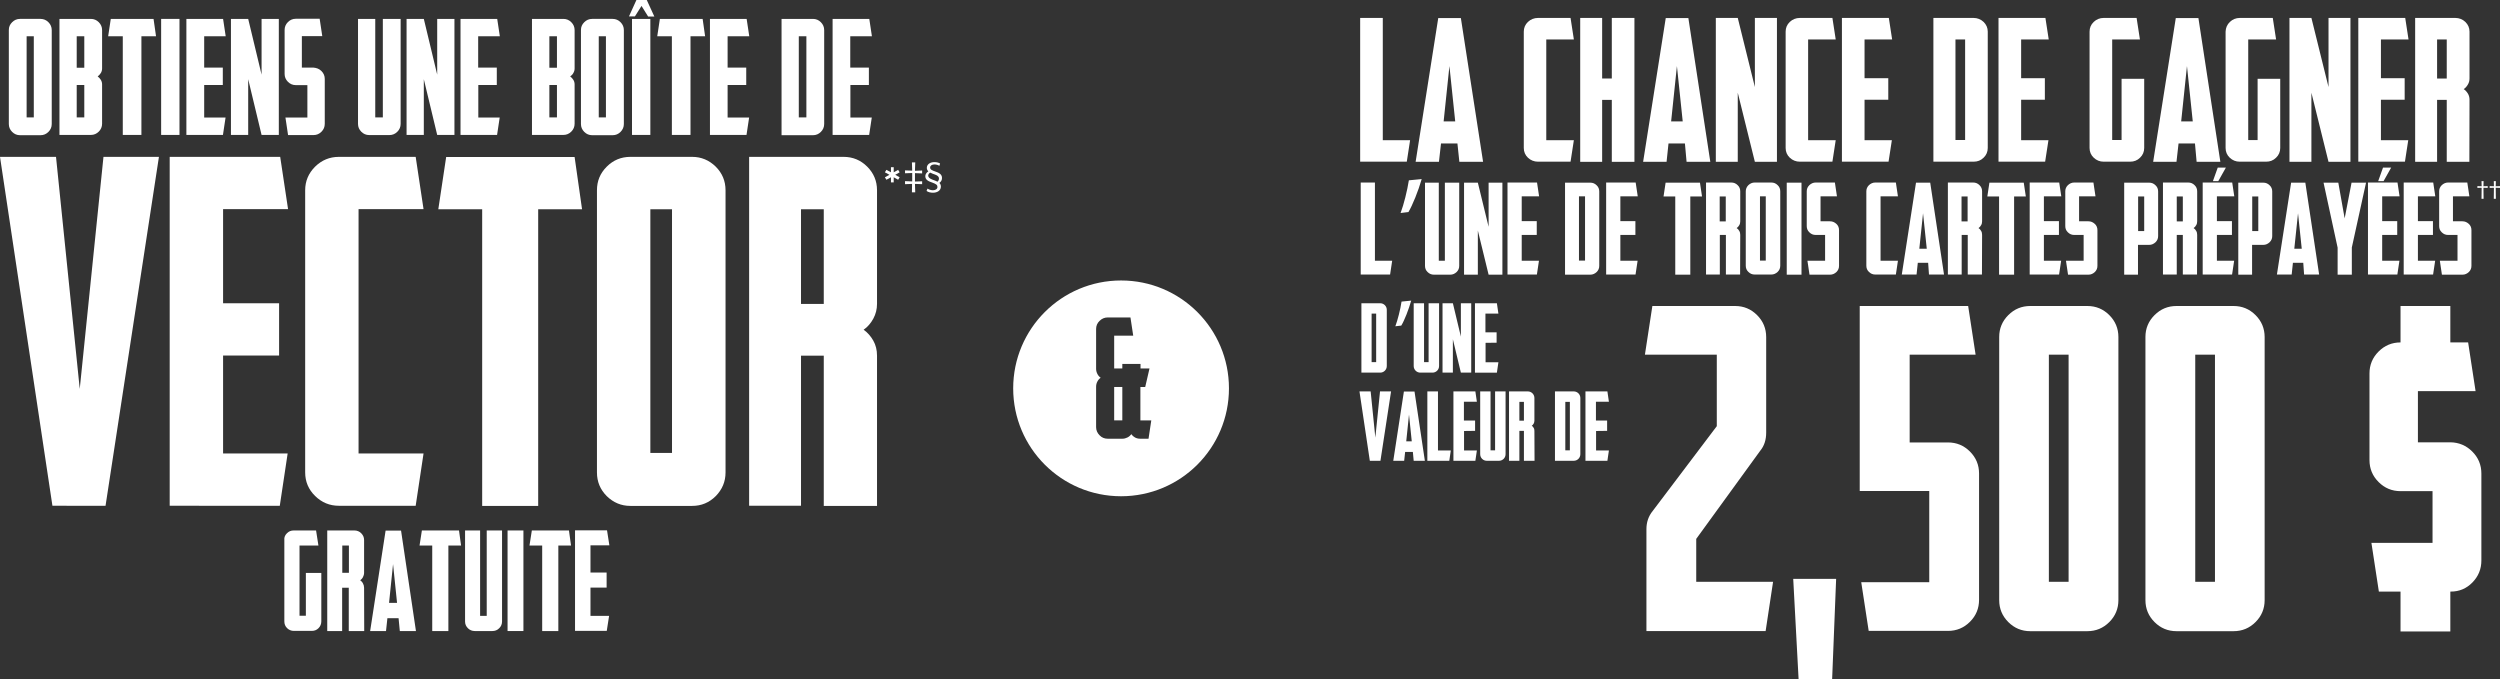 <svg xmlns="http://www.w3.org/2000/svg" xmlns:xlink="http://www.w3.org/1999/xlink" version="1.1" x="0px" y="0px" style="enable-background:new 0 0 1920 600;" xml:space="preserve" viewBox="38 54.7 1812.1 492.4">
<rect x="38" y="54.7" width="1812.1" height="492.4" fill="#333333" stroke="none"/>
<style type="text/css">
	.st0{fill:#FFFFFF;}
</style>
<g id="Layer_1">
	<g id="Layer_1_00000096756219953509218510000011423116639869163658_">
	</g>
</g>
<g id="Layer_2">
	<g>
		<g id="Layer_2_00000067199418265346359920000012901171076603616905_">
			<g>
				<g>
					<path class="st0" d="M46.8,70.8c1.6-1.6,3.5-2.4,5.7-2.4h14.9c2.2,0,4.1,0.8,5.7,2.4s2.4,3.5,2.4,5.7v68.1       c0,2.2-0.8,4.1-2.4,5.7c-1.6,1.6-3.5,2.4-5.7,2.4H52.5c-2.2,0-4.1-0.8-5.7-2.4c-1.6-1.6-2.4-3.5-2.4-5.7V76.4       C44.4,74.2,45.2,72.4,46.8,70.8z M57.3,139.8h5.2V81h-5.2V139.8z"/>
					<path class="st0" d="M108.8,110.1c0.9,0.7,1.7,1.5,2.3,2.5c0.6,1,0.9,2.1,0.9,3.3v28.5c0,2.2-0.8,4.1-2.4,5.7       c-1.6,1.6-3.5,2.4-5.7,2.4H81.1V68.4h22.8c2.2,0,4.1,0.8,5.7,2.4s2.4,3.5,2.4,5.7v27.8c0,1.2-0.3,2.3-0.9,3.3       C110.5,108.6,109.7,109.4,108.8,110.1z M99.1,81h-5.5v22.8h5.5V81z M99.1,116.3h-5.5v23.5h5.5V116.3z"/>
					<path class="st0" d="M151.1,81h-10.6v71.5H127V81h-10.6l1.9-12.6h31L151.1,81z"/>
					<path class="st0" d="M154.8,68.4h13.3v84.1h-13.3V68.4z"/>
					<path class="st0" d="M186,116.3v23.6h15.5l-1.9,12.6h-26.5V68.4h26.6l1.9,12.6H186v22.7h13.5v12.6       C199.5,116.3,186,116.3,186,116.3z"/>
					<path class="st0" d="M240.1,68.4v84.1h-12.5l-9.7-40.4v40.4h-12.5V68.4h12.5l9.7,40.4V68.4H240.1z"/>
					<path class="st0" d="M271,106.2c1.6,1.6,2.4,3.5,2.4,5.7v32.6c0,2.2-0.8,4.1-2.4,5.7c-1.6,1.6-3.5,2.4-5.7,2.4h-18.5l-1.9-12.7       h15.9v-23.5h-8.4c-2.2,0-4.1-0.8-5.7-2.4c-1.6-1.6-2.4-3.5-2.4-5.7V76.4c0-2.2,0.8-4.1,2.4-5.7c1.6-1.6,3.5-2.4,5.7-2.4h17.3       l1.9,12.6h-14.8v22.8h8.4C267.5,103.9,269.4,104.6,271,106.2z"/>
					<path class="st0" d="M328.4,68.4v76.1c0,2.2-0.8,4.1-2.4,5.7c-1.6,1.6-3.5,2.4-5.7,2.4h-14.7c-2.2,0-4.1-0.8-5.7-2.4       c-1.6-1.6-2.4-3.5-2.4-5.7V68.4H310v71.4h5.5V68.4H328.4z"/>
					<path class="st0" d="M367.4,68.4v84.1h-12.5l-9.7-40.4v40.4h-12.5V68.4h12.5l9.7,40.4V68.4H367.4z"/>
					<path class="st0" d="M384.7,116.3v23.6h15.5l-1.9,12.6h-26.5V68.4h26.6l1.9,12.6h-15.7v22.7h13.5v12.6       C398.1,116.3,384.7,116.3,384.7,116.3z"/>
					<path class="st0" d="M451.3,110.1c0.9,0.7,1.7,1.5,2.3,2.5c0.6,1,0.9,2.1,0.9,3.3v28.5c0,2.2-0.8,4.1-2.4,5.7       c-1.6,1.6-3.5,2.4-5.7,2.4h-22.8V68.4h22.8c2.2,0,4.1,0.8,5.7,2.4s2.4,3.5,2.4,5.7v27.8c0,1.2-0.3,2.3-0.9,3.3       C453.1,108.6,452.3,109.4,451.3,110.1z M441.7,81h-5.5v22.8h5.5V81z M441.7,116.3h-5.5v23.5h5.5V116.3z"/>
					<path class="st0" d="M461.5,70.8c1.6-1.6,3.5-2.4,5.7-2.4h14.9c2.2,0,4.1,0.8,5.7,2.4s2.4,3.5,2.4,5.7v68.1       c0,2.2-0.8,4.1-2.4,5.7c-1.6,1.6-3.5,2.4-5.7,2.4h-14.9c-2.2,0-4.1-0.8-5.7-2.4c-1.6-1.6-2.4-3.5-2.4-5.7V76.4       C459.1,74.2,459.9,72.4,461.5,70.8z M472,139.8h5.2V81H472V139.8z"/>
					<path class="st0" d="M499.3,54.7h7.5l5.5,12h-4.5L503,59l-4.8,7.6h-4.3L499.3,54.7z M499.3,54.7h7.5l5.5,12h-4.5L503,59       l-4.8,7.6h-4.3L499.3,54.7z M496.1,68.4h13.3v84.1h-13.3V68.4z"/>
					<path class="st0" d="M549.1,81h-10.6v71.5H525V81h-10.6l1.9-12.6h31L549.1,81z"/>
					<path class="st0" d="M565.4,116.3v23.6H581l-1.9,12.6h-26.5V68.4h26.6l1.9,12.6h-15.7v22.7h13.5v12.6       C578.9,116.3,565.4,116.3,565.4,116.3z"/>
					<path class="st0" d="M627.3,68.4c2.2,0,4.1,0.8,5.7,2.4c1.6,1.6,2.4,3.5,2.4,5.7v68.1c0,2.2-0.8,4.1-2.4,5.7       c-1.6,1.6-3.5,2.4-5.7,2.4h-22.8V68.4H627.3z M617,139.8h5.5V81H617V139.8z"/>
					<path class="st0" d="M654.4,116.3v23.6h15.5l-1.9,12.6h-26.5V68.4h26.6L670,81h-15.7v22.7h13.5v12.6       C667.8,116.3,654.4,116.3,654.4,116.3z"/>
				</g>
				<g>
					<path class="st0" d="M38,168.4h40.6l17.2,168.2L113,168.4h40.2l-38.7,252.9H76L38,168.4z"/>
					<path class="st0" d="M199.7,312.5v70.9h46.8l-5.7,37.9H161V168.4h80.1l5.7,37.9h-47.1v68.2h40.6v37.9h-40.6V312.5z"/>
					<path class="st0" d="M297.8,383.4H345l-5.7,37.9h-55.7c-6.7,0-12.4-2.4-17.2-7.1c-4.8-4.7-7.2-10.4-7.2-17.1V192.6       c0-6.6,2.4-12.3,7.2-17.1c4.8-4.7,10.5-7.1,17.2-7.1h55.7l5.7,37.9h-47.1v177.1H297.8z"/>
					<path class="st0" d="M459.9,206.4h-31.8v215h-40.6v-215h-31.8l5.7-37.9h93.1L459.9,206.4z"/>
					<path class="st0" d="M477.8,175.5c4.7-4.7,10.4-7.1,17.1-7.1h44.8c6.6,0,12.3,2.4,17.1,7.1c4.7,4.7,7.1,10.4,7.1,17.1v204.6       c0,6.6-2.4,12.3-7.1,17.1c-4.7,4.7-10.4,7.1-17.1,7.1h-44.8c-6.6,0-12.3-2.4-17.1-7.1c-4.7-4.7-7.1-10.4-7.1-17.1V192.6       C470.7,185.9,473,180.3,477.8,175.5z M509.4,383h15.7V206.4h-15.7L509.4,383L509.4,383z"/>
					<path class="st0" d="M673.8,421.4h-38.7V312.5h-16.5v108.8H581V168.4h68.5c6.7,0,12.4,2.4,17.1,7.1c4.7,4.7,7.1,10.4,7.1,17.1       V275c0,3.8-0.9,7.4-2.7,10.7c-1.8,3.3-4.1,6-7,8c2.8,2,5.2,4.7,7,7.9c1.8,3.2,2.7,6.8,2.7,10.9v108.9H673.8z M635.1,206.4       h-16.5V275h16.5V206.4z"/>
					<path class="st0" d="M685.8,175.9v3.7l3.2-1.8l1.1,1.8l-3.2,1.8l3.2,1.8L689,185l-3.2-1.8v3.7h-2v-3.7l-3.3,1.8l-1.1-1.8       l3.3-1.8l-3.3-1.8l1.1-1.8l3.3,1.8v-3.7H685.8z"/>
					<path class="st0" d="M701.4,172.5l-0.2,6l5.2-0.2v2.1l-5.2-0.2v6.1l5.2-0.2v2.1l-5.2-0.2l0.2,6.1H699l0.1-6.1l-5.1,0.2V186       l5.2,0.2v-6.1l-5.2,0.2v-2.1l5.2,0.2l-0.2-6h2.4V172.5z"/>
					<path class="st0" d="M718.9,174.9c-0.8-0.5-2-1-3.6-1c-1.8,0-3.1,0.9-3.1,2.2c0,1.6,1.5,2.1,3.7,2.9c2.7,0.9,4.9,2,4.9,4.7       c0,1.6-0.7,2.7-1.9,3.6c0.5,0.4,1.1,1.4,1.1,2.6c0,3.1-2.9,4.5-5.7,4.5c-1.8,0-3.5-0.4-4.7-1.3l0.7-1.7       c0.7,0.5,2.2,1.2,3.9,1.2c1.9,0,3.3-0.9,3.3-2.4c0-1.4-0.9-2.1-3.6-3.1c-3.1-1-5.2-2.1-5.2-4.7c0-1.1,0.6-2.5,2.2-3.5       c-0.6-0.5-1.1-1.5-1.1-2.5c0-2.6,2.4-4.2,5.5-4.2c1.7,0,3.1,0.4,4.1,1L718.9,174.9z M714.1,185c1.5,0.5,2.7,1,3.4,1.4       c0.7-0.5,1.1-1.4,1.1-2.3c0-1.1-0.7-2.1-2.7-2.8c-1.2-0.4-2.7-1-3.7-1.5c-1,0.7-1.4,1.4-1.4,2.3       C710.9,183.2,711.7,184.1,714.1,185z"/>
				</g>
				<g>
					<g>
						<path class="st0" d="M850.6,258c-43.2,0-78.2,35-78.2,78.2s35,78.2,78.2,78.2s78.2-35,78.2-78.2S893.8,258,850.6,258z         M870.5,372.7h-6.1c-1.3,0-2.6-0.3-3.7-0.9c-1.1-0.6-2-1.4-2.7-2.4c-0.7,1-1.6,1.8-2.8,2.4s-2.4,0.9-3.6,0.9h-10.7        c-2.3,0-4.3-0.8-5.9-2.5c-1.6-1.6-2.5-3.6-2.5-5.9V335c0-1.3,0.3-2.6,0.9-3.7c0.6-1.2,1.4-2.1,2.4-2.8c-1-0.7-1.8-1.6-2.4-2.8        c-0.6-1.2-0.9-2.4-0.9-3.7v-28.8c0-2.3,0.8-4.3,2.5-5.9c1.6-1.6,3.6-2.5,5.9-2.5h16.5l2,13.2h-13.8v23.8h5.9v-3.3h13.2v3.3        h6.5l-3.1,13.4h-3.5v24.2h7.9L870.5,372.7z"/>
						<rect x="845.6" y="335.2" class="st0" width="5.9" height="24.2"/>
					</g>
				</g>
				<g>
					<path class="st0" d="M1040.3,156.3h19.8l-2.4,15.6h-33.8V67.7h16.4V156.3z"/>
					<path class="st0" d="M1094.4,158.7h-11.9L1081,172h-16.9l16.4-104.2h16.4L1113,172h-17.2L1094.4,158.7z M1092.8,142.7       l-4.2-40.1l-4.2,40.1H1092.8z"/>
					<path class="st0" d="M1158.8,156.3h20l-2.4,15.6h-23.6c-2.8,0-5.3-1-7.3-2.9s-3-4.3-3-7V77.6c0-2.7,1-5.1,3-7s4.5-2.9,7.3-2.9       h23.6l2.4,15.6h-20V156.3z"/>
					<path class="st0" d="M1206.3,172v-44.9h-7V172h-15.9V67.7h15.9v43.9h7V67.7h16.4V172H1206.3z"/>
					<path class="st0" d="M1259.3,158.7h-11.9L1246,172h-17l16.4-104.2h16.4l15.9,104.2h-17.2L1259.3,158.7z M1257.7,142.7       l-4.2-40.1l-4.2,40.1H1257.7z"/>
					<path class="st0" d="M1326,67.7V172h-16l-12.4-50.1V172h-15.9V67.7h15.9l12.4,50.1V67.7H1326z"/>
					<path class="st0" d="M1348.6,156.3h20l-2.4,15.6h-23.6c-2.8,0-5.3-1-7.3-2.9s-3-4.3-3-7V77.6c0-2.7,1-5.1,3-7s4.5-2.9,7.3-2.9       h23.6l2.4,15.6h-20V156.3z"/>
					<path class="st0" d="M1389.5,127.1v29.2h19.8l-2.4,15.6h-33.8V67.7h34l2.4,15.6h-20v28.1h17.2V127h-17.2V127.1z"/>
					<path class="st0" d="M1468.5,67.7c2.8,0,5.3,1,7.3,2.9c2,2,3,4.3,3,7V162c0,2.7-1,5.1-3,7c-2,2-4.4,2.9-7.3,2.9h-29.1V67.7       H1468.5z M1455.4,156.2h7V83.3h-7V156.2z"/>
					<path class="st0" d="M1503,127.1v29.2h19.8l-2.4,15.6h-33.8V67.7h34l2.4,15.6h-20v28.1h17.2V127H1503V127.1z"/>
					<path class="st0" d="M1555.6,70.6c2-1.9,4.4-2.9,7.2-2.9h23.9l2.4,15.6H1569v72.9h6.8v-44.4h16.4V162c0,2.7-1,5.1-3,7       c-2,2-4.4,2.9-7.2,2.9h-19.2c-2.8,0-5.2-1-7.2-2.9s-3-4.3-3-7V77.6C1552.6,74.9,1553.6,72.5,1555.6,70.6z"/>
					<path class="st0" d="M1629,158.7h-11.9l-1.5,13.3h-16.9l16.4-104.2h16.4l15.9,104.2h-17.2L1629,158.7z M1627.4,142.7l-4.2-40.1       l-4.2,40.1H1627.4z"/>
					<path class="st0" d="M1654.3,70.6c2-1.9,4.4-2.9,7.2-2.9h23.9l2.4,15.6h-20.2v72.9h6.8v-44.4h16.4V162c0,2.7-1,5.1-3,7       c-2,2-4.4,2.9-7.2,2.9h-19.2c-2.8,0-5.2-1-7.2-2.9s-3-4.3-3-7V77.6C1651.3,74.9,1652.3,72.5,1654.3,70.6z"/>
					<path class="st0" d="M1741.7,67.7V172h-15.9l-12.4-50.1V172h-15.9V67.7h15.9l12.4,50.1V67.7H1741.7z"/>
					<path class="st0" d="M1763.8,127.1v29.2h19.8l-2.4,15.6h-33.8V67.7h34l2.4,15.6h-20v28.1h17.2V127h-17.2V127.1z"/>
					<path class="st0" d="M1827.9,172h-16.4v-44.9h-7V172h-15.9V67.7h29.1c2.8,0,5.3,1,7.3,2.9c2,2,3,4.3,3,7v34       c0,1.6-0.4,3.1-1.2,4.4c-0.8,1.4-1.8,2.5-3,3.3c1.2,0.8,2.2,1.9,3,3.2c0.8,1.3,1.2,2.8,1.2,4.5L1827.9,172L1827.9,172z        M1811.5,83.3h-7v28.3h7V83.3z"/>
				</g>
				<g>
					<path class="st0" d="M1034.6,243.7h12.5l-1.5,10h-21.3V187h10.3V243.7z"/>
					<path class="st0" d="M1068.5,184.5c-2.4,8.5-6.8,19.3-9.6,23.9l-5.7,0.7c2.3-6,4.9-16.5,6-23.7L1068.5,184.5z"/>
					<path class="st0" d="M1095.7,187.1v60.3c0,1.8-0.6,3.2-1.9,4.5c-1.3,1.2-2.8,1.9-4.6,1.9h-11.8c-1.8,0-3.3-0.6-4.6-1.9       c-1.3-1.2-1.9-2.7-1.9-4.5v-60.3h10v56.6h4.4v-56.6H1095.7z"/>
					<path class="st0" d="M1127,187.1v66.7h-10l-7.8-32v32h-10v-66.7h10l7.8,32v-32H1127z"/>
					<path class="st0" d="M1141,225v18.7h12.5l-1.5,10h-21.3V187h21.4l1.5,10H1141v18h10.9v10H1141z"/>
					<path class="st0" d="M1190.7,187.1c1.8,0,3.3,0.6,4.6,1.9c1.3,1.2,1.9,2.7,1.9,4.5v53.9c0,1.8-0.6,3.2-1.9,4.5       c-1.3,1.2-2.8,1.9-4.6,1.9h-18.3v-66.7L1190.7,187.1L1190.7,187.1z M1182.5,243.6h4.4V197h-4.4V243.6z"/>
					<path class="st0" d="M1212.5,225v18.7h12.5l-1.5,10h-21.3V187h21.4l1.5,10h-12.6v18h10.9v10H1212.5z"/>
					<path class="st0" d="M1271.7,197.1h-8.5v56.7h-10.9v-56.7h-8.5l1.5-10h24.9L1271.7,197.1z"/>
					<path class="st0" d="M1299.3,253.7H1289V225h-4.4v28.7h-10V187h18.3c1.8,0,3.3,0.6,4.6,1.9c1.3,1.2,1.9,2.7,1.9,4.5v21.7       c0,1-0.2,2-0.7,2.8c-0.5,0.9-1.1,1.6-1.9,2.1c0.8,0.5,1.4,1.2,1.9,2.1c0.5,0.8,0.7,1.8,0.7,2.9L1299.3,253.7L1299.3,253.7z        M1288.9,197.1h-4.4v18.1h4.4V197.1z"/>
					<path class="st0" d="M1305.3,188.9c1.3-1.2,2.8-1.9,4.6-1.9h12c1.8,0,3.3,0.6,4.6,1.9c1.3,1.2,1.9,2.7,1.9,4.5v53.9       c0,1.8-0.6,3.2-1.9,4.5c-1.3,1.2-2.8,1.9-4.6,1.9h-12c-1.8,0-3.3-0.6-4.6-1.9c-1.3-1.2-1.9-2.7-1.9-4.5v-53.9       C1303.4,191.7,1304,190.2,1305.3,188.9z M1313.7,243.6h4.2V197h-4.2V243.6z"/>
					<path class="st0" d="M1333.1,187.1h10.7v66.7h-10.7V187.1z"/>
					<path class="st0" d="M1369.1,217c1.3,1.2,1.9,2.7,1.9,4.5v25.9c0,1.8-0.6,3.2-1.9,4.5c-1.3,1.2-2.8,1.9-4.6,1.9h-14.9       l-1.5-10.1h12.8V225h-6.8c-1.8,0-3.3-0.6-4.6-1.9c-1.3-1.2-1.9-2.7-1.9-4.5v-25.2c0-1.8,0.6-3.2,1.9-4.5       c1.3-1.2,2.8-1.9,4.6-1.9h13.9l1.5,10h-11.9v18.1h6.8C1366.3,215.1,1367.8,215.8,1369.1,217z"/>
					<path class="st0" d="M1401.1,243.7h12.6l-1.5,10h-14.9c-1.8,0-3.3-0.6-4.6-1.9c-1.3-1.2-1.9-2.7-1.9-4.5v-53.9       c0-1.8,0.6-3.2,1.9-4.5c1.3-1.2,2.8-1.9,4.6-1.9h14.9l1.5,10h-12.6V243.7z"/>
					<path class="st0" d="M1435.6,245.2h-7.5l-0.9,8.5h-10.7l10.3-66.6h10.3l10,66.6h-10.9L1435.6,245.2z M1434.6,235l-2.7-25.7       l-2.7,25.7H1434.6z"/>
					<path class="st0" d="M1474.6,253.7h-10.3V225h-4.4v28.7h-10V187h18.3c1.8,0,3.3,0.6,4.6,1.9c1.3,1.2,1.9,2.7,1.9,4.5v21.7       c0,1-0.2,2-0.7,2.8c-0.5,0.9-1.1,1.6-1.9,2.1c0.8,0.5,1.4,1.2,1.9,2.1c0.5,0.8,0.7,1.8,0.7,2.9L1474.6,253.7L1474.6,253.7z        M1464.2,197.1h-4.4v18.1h4.4V197.1z"/>
					<path class="st0" d="M1506.4,197.1h-8.5v56.7H1487v-56.7h-8.5l1.5-10h24.9L1506.4,197.1z"/>
					<path class="st0" d="M1519.5,225v18.7h12.5l-1.5,10h-21.3V187h21.4l1.5,10h-12.6v18h10.9v10H1519.5z"/>
					<path class="st0" d="M1556.4,217c1.3,1.2,1.9,2.7,1.9,4.5v25.9c0,1.8-0.6,3.2-1.9,4.5c-1.3,1.2-2.8,1.9-4.6,1.9H1537l-1.5-10.1       h12.8V225h-6.8c-1.8,0-3.3-0.6-4.6-1.9c-1.3-1.2-1.9-2.7-1.9-4.5v-25.2c0-1.8,0.6-3.2,1.9-4.5c1.3-1.2,2.8-1.9,4.6-1.9h13.9       l1.5,10H1545v18.1h6.8C1553.6,215.1,1555.1,215.8,1556.4,217z"/>
					<path class="st0" d="M1577.7,187.1h18.1c1.8,0,3.3,0.6,4.6,1.9c1.3,1.2,1.9,2.7,1.9,4.5v32.3c0,1.8-0.6,3.2-1.9,4.5       c-1.3,1.2-2.8,1.9-4.6,1.9h-8.1v21.6h-10V187.1z M1587.8,222.2h4.4v-25.1h-4.4V222.2z"/>
					<path class="st0" d="M1630.5,253.7h-10.3V225h-4.4v28.7h-10V187h18.3c1.8,0,3.3,0.6,4.6,1.9c1.3,1.2,1.9,2.7,1.9,4.5v21.7       c0,1-0.2,2-0.7,2.8c-0.5,0.9-1.1,1.6-1.9,2.1c0.8,0.5,1.4,1.2,1.9,2.1c0.5,0.8,0.7,1.8,0.7,2.9L1630.5,253.7L1630.5,253.7z        M1620.2,197.1h-4.4v18.1h4.4V197.1z"/>
					<path class="st0" d="M1644.9,225v18.7h12.5l-1.5,10h-21.3V187h21.4l1.5,10h-12.6v18h10.9v10H1644.9z M1645.5,176.2h5.9       l-5.5,9.8h-3.9L1645.5,176.2z M1645.5,176.2h5.9l-5.5,9.8h-3.9L1645.5,176.2z"/>
					<path class="st0" d="M1660.4,187.1h18.1c1.8,0,3.3,0.6,4.6,1.9c1.3,1.2,1.9,2.7,1.9,4.5v32.3c0,1.8-0.6,3.2-1.9,4.5       c-1.3,1.2-2.8,1.9-4.6,1.9h-8.1v21.6h-10V187.1z M1670.5,222.2h4.4v-25.1h-4.4V222.2z"/>
					<path class="st0" d="M1707.5,245.2h-7.5l-0.9,8.5h-10.7l10.3-66.6h10.3l10,66.6h-10.9L1707.5,245.2z M1706.4,235l-2.7-25.7       L1701,235H1706.4z"/>
					<path class="st0" d="M1753,187.1l-10.3,47v19.7h-10.3v-19.6l-10.2-47.1h10.7l4.6,25.9l5-25.9H1753z"/>
					<path class="st0" d="M1764.7,225v18.7h12.5l-1.5,10h-21.3V187h21.4l1.5,10h-12.6v18h10.9v10H1764.7z M1765.3,176.2h5.9       l-5.5,9.8h-3.9L1765.3,176.2z M1765.3,176.2h5.9l-5.5,9.8h-3.9L1765.3,176.2z"/>
					<path class="st0" d="M1790.6,225v18.7h12.5l-1.5,10h-21.3V187h21.4l1.5,10h-12.6v18h10.9v10H1790.6z"/>
					<path class="st0" d="M1827.5,217c1.3,1.2,1.9,2.7,1.9,4.5v25.9c0,1.8-0.6,3.2-1.9,4.5c-1.3,1.2-2.8,1.9-4.6,1.9H1808l-1.5-10.1       h12.8V225h-6.8c-1.8,0-3.3-0.6-4.6-1.9c-1.3-1.2-1.9-2.7-1.9-4.5v-25.2c0-1.8,0.6-3.2,1.9-4.5c1.3-1.2,2.8-1.9,4.6-1.9h13.9       l1.5,10H1816v18.1h6.8C1824.7,215.1,1826.2,215.8,1827.5,217z"/>
					<path class="st0" d="M1838.2,186l-0.1,3.7l3.1-0.1v1.3l-3.1-0.1l0.1,8h-1.5l0.1-8l-3.1,0.1v-1.3l3.1,0.1l-0.1-3.7H1838.2z"/>
					<path class="st0" d="M1847.1,186l-0.1,3.7l3.1-0.1v1.3l-3.1-0.1l0.1,8h-1.5l0.1-8l-3.1,0.1v-1.3l3.1,0.1l-0.1-3.7H1847.1z"/>
				</g>
				<g>
					<path class="st0" d="M246,441.2c1.4-1.4,3-2,4.9-2h16.2l1.7,10.9h-13.7V501h4.6v-31h11.2v35.1c0,1.9-0.7,3.6-2,4.9       c-1.4,1.4-3,2-4.9,2h-13c-1.9,0-3.6-0.7-4.9-2c-1.4-1.4-2-3-2-4.9v-59C243.9,444.2,244.6,442.6,246,441.2z"/>
					<path class="st0" d="M302,512.1h-11.2v-31.4H286v31.4h-10.8v-72.9h19.7c1.9,0,3.6,0.7,4.9,2c1.4,1.4,2.1,3,2.1,4.9v23.8       c0,1.1-0.3,2.1-0.8,3.1s-1.2,1.7-2,2.3c0.8,0.6,1.5,1.3,2,2.3c0.5,0.9,0.8,2,0.8,3.1L302,512.1L302,512.1z M290.9,450.1h-4.8       v19.8h4.8V450.1z"/>
					<path class="st0" d="M326.9,502.8h-8.1l-1,9.3h-11.5l11.2-72.8h11.2l10.8,72.8h-11.7L326.9,502.8z M325.8,491.7l-2.9-28.1       l-2.9,28.1H325.8z"/>
					<path class="st0" d="M372.2,450.1H363v62h-11.7v-62h-9.2l1.7-10.9h26.9L372.2,450.1z"/>
					<path class="st0" d="M401.9,439.2v66c0,1.9-0.7,3.6-2.1,4.9c-1.4,1.4-3,2-4.9,2h-12.8c-1.9,0-3.6-0.7-4.9-2       c-1.4-1.4-2.1-3-2.1-4.9v-66H386v61.9h4.8v-61.9L401.9,439.2L401.9,439.2z"/>
					<path class="st0" d="M405.9,439.2h11.5v72.9h-11.5V439.2z"/>
					<path class="st0" d="M451.9,450.1h-9.2v62H431v-62h-9.2l1.7-10.9h26.9L451.9,450.1z"/>
					<path class="st0" d="M466,480.7v20.4h13.5l-1.7,10.9h-23v-72.9H478l1.7,10.9H466v19.7h11.7v10.9H466V480.7z"/>
				</g>
				<g>
					<path class="st0" d="M1038.4,274.5c1.3,0,2.5,0.5,3.4,1.4s1.4,2.1,1.4,3.4V320c0,1.3-0.5,2.5-1.4,3.4s-2.1,1.4-3.4,1.4h-13.6       v-50.3H1038.4z M1032.2,317.2h3.3V282h-3.3V317.2z"/>
					<path class="st0" d="M1060.9,272.6c-1.8,6.4-5,14.6-7.2,18.1l-4.3,0.5c1.7-4.5,3.7-12.4,4.5-17.9L1060.9,272.6z"/>
					<path class="st0" d="M1081.1,274.5V320c0,1.3-0.5,2.5-1.4,3.4s-2.1,1.4-3.4,1.4h-8.8c-1.3,0-2.5-0.5-3.4-1.4s-1.4-2.1-1.4-3.4       v-45.5h7.5v42.7h3.3v-42.7H1081.1z"/>
					<path class="st0" d="M1104.4,274.5v50.3h-7.5l-5.8-24.2v24.2h-7.5v-50.3h7.5l5.8,24.2v-24.2H1104.4z"/>
					<path class="st0" d="M1114.8,303.2v14.1h9.3l-1.1,7.5h-15.9v-50.3h15.9l1.1,7.5h-9.4v13.6h8.1v7.5L1114.8,303.2L1114.8,303.2z"/>
					<path class="st0" d="M1023.4,338.4h8.1l3.4,33.5l3.4-33.5h8l-7.7,50.3h-7.7L1023.4,338.4z"/>
					<path class="st0" d="M1062.1,382.3h-5.6l-0.7,6.4h-7.9l7.7-50.2h7.7l7.5,50.2h-8.1L1062.1,382.3z M1061.3,374.6l-2-19.4       l-2,19.4H1061.3z"/>
					<path class="st0" d="M1080.3,381.2h9.3l-1.1,7.5h-15.9v-50.3h7.7V381.2z"/>
					<path class="st0" d="M1099.2,367.1v14.1h9.3l-1.1,7.5h-15.9v-50.3h15.9l1.1,7.5h-9.4v13.6h8.1v7.5L1099.2,367.1L1099.2,367.1z"/>
					<path class="st0" d="M1129.3,338.4v45.5c0,1.3-0.5,2.5-1.4,3.4s-2.1,1.4-3.4,1.4h-8.8c-1.3,0-2.5-0.5-3.4-1.4s-1.4-2.1-1.4-3.4       v-45.5h7.5v42.7h3.3v-42.7H1129.3z"/>
					<path class="st0" d="M1150.3,388.7h-7.7V367h-3.3v21.7h-7.5v-50.3h13.6c1.3,0,2.5,0.5,3.4,1.4s1.4,2.1,1.4,3.4v16.4       c0,0.8-0.2,1.5-0.5,2.1c-0.4,0.7-0.8,1.2-1.4,1.6c0.6,0.4,1,0.9,1.4,1.6c0.4,0.6,0.5,1.4,0.5,2.2L1150.3,388.7L1150.3,388.7z        M1142.6,346h-3.3v13.6h3.3V346z"/>
					<path class="st0" d="M1178.7,338.4c1.3,0,2.5,0.5,3.4,1.4s1.4,2.1,1.4,3.4v40.7c0,1.3-0.5,2.5-1.4,3.4s-2.1,1.4-3.4,1.4h-13.6       v-50.3H1178.7z M1172.6,381.1h3.3V346h-3.3V381.1z"/>
					<path class="st0" d="M1194.9,367.1v14.1h9.3l-1.1,7.5h-15.9v-50.3h15.9l1.1,7.5h-9.4v13.6h8.1v7.5L1194.9,367.1L1194.9,367.1z"/>
				</g>
			</g>
		</g>
		<g>
			<path class="st0" d="M1313.9,381.4l-46.4,63.9v31.1h55.7l-5.4,35.7h-86.4v-73.9c0-5,1.5-9.4,4.6-13.2l46.4-61.4v-51.8h-52.1     l5.4-35.3h60c6.2,0,11.5,2.2,15.9,6.6c4.4,4.4,6.6,9.7,6.6,15.9v69.3C1318.2,373.5,1316.8,377.9,1313.9,381.4z"/>
			<path class="st0" d="M1366,547.1h-24.3l-3.9-72.8h31.1L1366,547.1z"/>
			<path class="st0" d="M1422.1,375.4h27.9c6.2,0,11.5,2.2,15.9,6.6c4.4,4.4,6.6,9.7,6.6,15.9v91.6c0,6.2-2.2,11.5-6.6,15.9     c-4.4,4.4-9.7,6.6-15.9,6.6h-57.5l-5.4-35.3h49.3v-66.1H1386V276.5h78.6l5.4,35.3h-47.8V375.4z"/>
			<path class="st0" d="M1493.7,283.1c4.4-4.4,9.7-6.6,15.9-6.6h41.4c6.2,0,11.5,2.2,15.9,6.6c4.4,4.4,6.6,9.7,6.6,15.9v190.7     c0,6.2-2.2,11.5-6.6,15.9c-4.4,4.4-9.7,6.6-15.9,6.6h-41.4c-6.2,0-11.5-2.2-15.9-6.6c-4.4-4.4-6.6-9.7-6.6-15.9V298.9     C1487.1,292.8,1489.3,287.5,1493.7,283.1z M1523.1,476.4h14.3V311.8h-14.3V476.4z"/>
			<path class="st0" d="M1599.7,283.1c4.4-4.4,9.7-6.6,15.9-6.6h41.4c6.2,0,11.5,2.2,15.9,6.6c4.4,4.4,6.6,9.7,6.6,15.9v190.7     c0,6.2-2.2,11.5-6.6,15.9c-4.4,4.4-9.7,6.6-15.9,6.6h-41.4c-6.2,0-11.5-2.2-15.9-6.6c-4.4-4.4-6.6-9.7-6.6-15.9V298.9     C1593.1,292.8,1595.3,287.5,1599.7,283.1z M1629.2,476.4h14.3V311.8h-14.3V476.4z"/>
			<path class="st0" d="M1830,382c4.4,4.4,6.6,9.7,6.6,15.9V461c0,6.2-2.2,11.5-6.5,15.9c-4.3,4.4-9.5,6.6-15.6,6.6h-0.4v28.9h-36.1     v-28.9h-15.7l-5.4-35.3h44.3v-37.5h-23.2c-6.2,0-11.5-2.2-15.9-6.6c-4.4-4.4-6.6-9.7-6.6-15.9v-62.8c0-6.2,2.2-11.5,6.6-15.9     c4.4-4.4,9.7-6.6,15.9-6.6v-26.4h36.1v26.4h12.9l5.4,35.3h-41.8v37.1h23.6C1820.3,375.4,1825.6,377.6,1830,382z"/>
		</g>
	</g>
</g>
</svg>